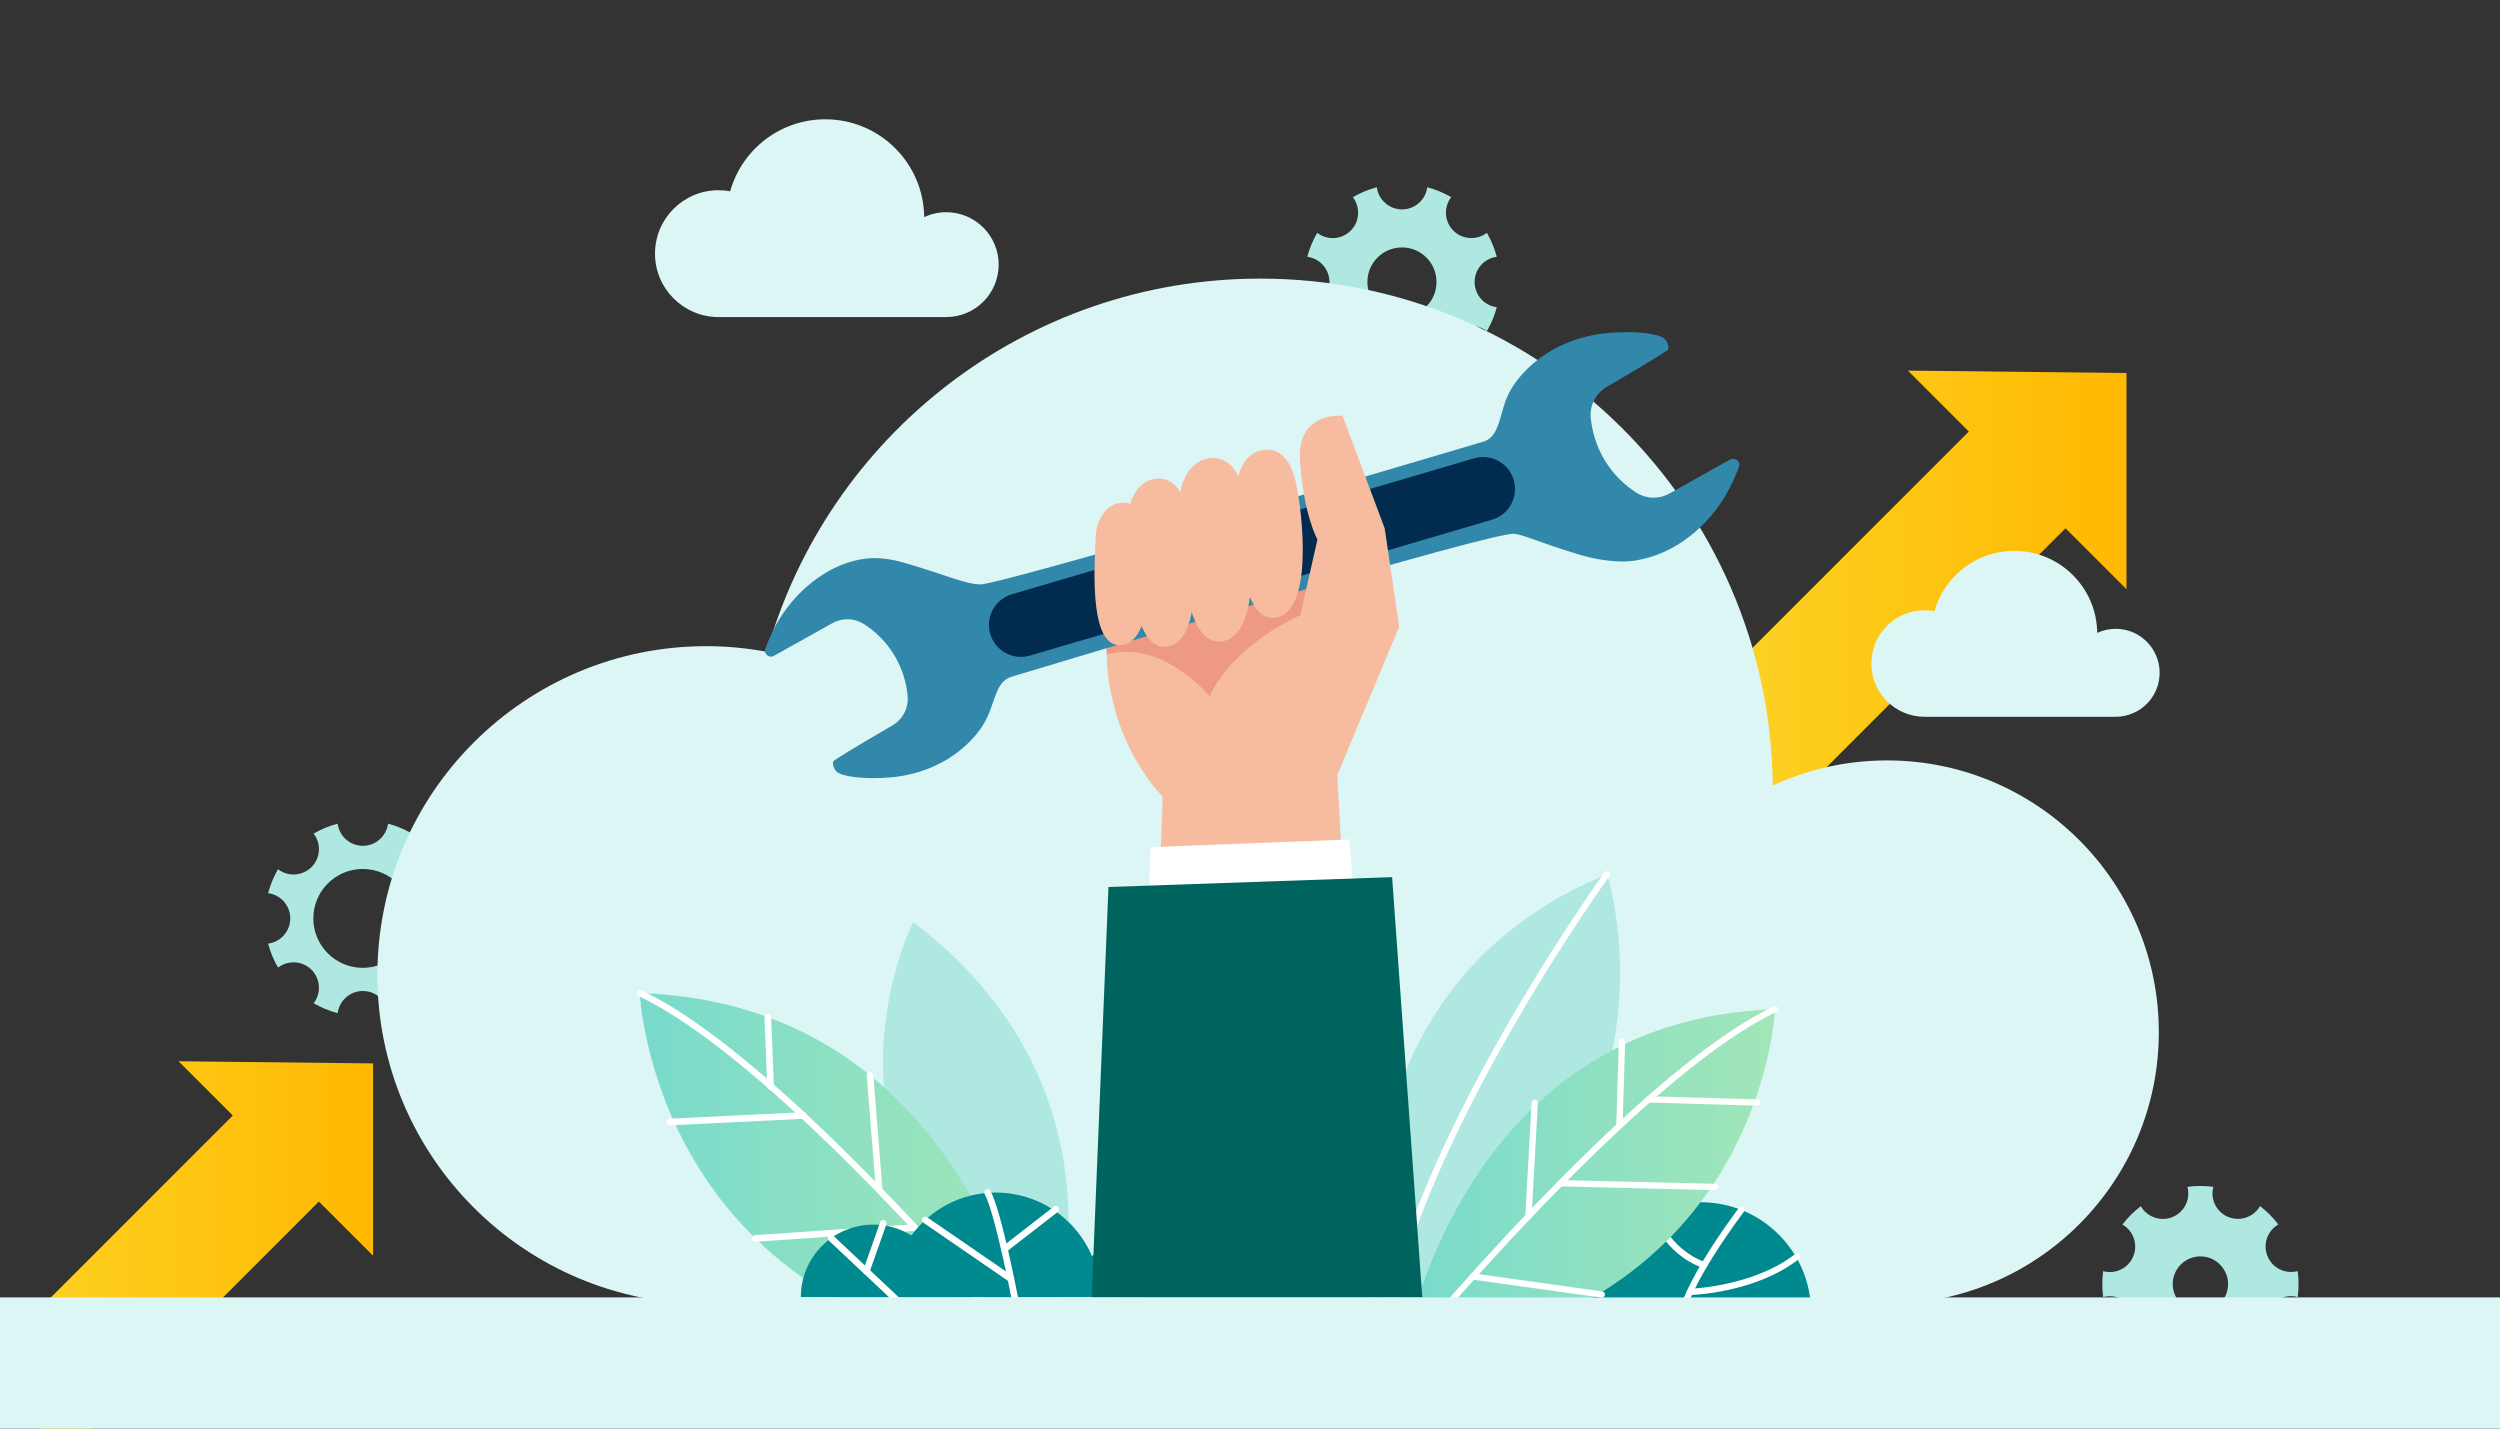 <?xml version="1.0" encoding="UTF-8"?>
<svg id="_ëîé_1" data-name=" ëîé 1" xmlns="http://www.w3.org/2000/svg" xmlns:xlink="http://www.w3.org/1999/xlink" viewBox="0 0 3024 1728">
  <rect x="0" y="0" width="3024" height="1728" fill="#333333" stroke="none"/>
  <defs>
    <style>
      .cls-1 {
        fill: url(#linear-gradient);
      }

      .cls-1, .cls-2, .cls-3, .cls-4, .cls-5, .cls-6, .cls-7, .cls-8, .cls-9, .cls-10, .cls-11, .cls-12, .cls-13, .cls-14, .cls-15 {
        stroke-width: 0px;
      }

      .cls-2 {
        fill: #f7bc9f;
      }

      .cls-3 {
        fill: #aee8e1;
      }

      .cls-4 {
        fill: #355370;
      }

      .cls-5 {
        fill: #00645e;
      }

      .cls-6 {
        fill: none;
      }

      .cls-7 {
        fill: #fff;
      }

      .cls-8 {
        fill: url(#linear-gradient-2);
      }

      .cls-9 {
        fill: url(#linear-gradient-3);
      }

      .cls-16 {
        clip-path: url(#clippath);
      }

      .cls-10 {
        fill: #022b50;
        fill-rule: evenodd;
      }

      .cls-11 {
        fill: #dbf6f4;
      }

      .cls-12 {
        fill: #ed9983;
      }

      .cls-13 {
        fill: #3188ab;
      }

      .cls-14 {
        fill: #00898f;
      }

      .cls-15 {
        fill: url(#linear-gradient-4);
      }
    </style>
    <clipPath id="clippath">
      <rect class="cls-6" width="3024" height="1728"/>
    </clipPath>
    <linearGradient id="linear-gradient" x1="-24" y1="153.35" x2="451.3" y2="153.35" gradientTransform="translate(0 1368)" gradientUnits="userSpaceOnUse">
      <stop offset="0" stop-color="#fcd528"/>
      <stop offset="1" stop-color="#ffb800"/>
    </linearGradient>
    <linearGradient id="linear-gradient-2" x1="2038" y1="-652.65" x2="2572.2" y2="-652.65" gradientTransform="translate(0 1368)" gradientUnits="userSpaceOnUse">
      <stop offset="0" stop-color="#fcd528"/>
      <stop offset="1" stop-color="#ffb800"/>
    </linearGradient>
    <linearGradient id="linear-gradient-3" x1="773.9" y1="54.55" x2="1247.4" y2="54.55" gradientTransform="translate(0 1368)" gradientUnits="userSpaceOnUse">
      <stop offset="0" stop-color="#78dacc"/>
      <stop offset="1" stop-color="#a2e6b8"/>
    </linearGradient>
    <linearGradient id="linear-gradient-4" x1="1696.6" y1="63.3" x2="2147.1" y2="63.3" gradientTransform="translate(0 1368)" gradientUnits="userSpaceOnUse">
      <stop offset="0" stop-color="#78dacc"/>
      <stop offset="1" stop-color="#a2e6b8"/>
    </linearGradient>
  </defs>
  <g class="cls-16">
    <path class="cls-3" d="m2779.3,1537.5c-14.7,4-30.5-3.5-36.5-17.9-6-14.5-.1-30.9,13.1-38.5-6.5-8.5-13.9-15.9-22.2-22.2-7.6,13.2-24,19.1-38.5,13.1s-21.9-21.7-17.9-36.4c-10.3-1.4-20.9-1.4-31.4,0,4,14.7-3.5,30.5-17.9,36.5s-30.9.1-38.5-13.1c-8.4,6.5-15.9,13.9-22.2,22.2,13.2,7.6,19.1,24,13.1,38.5s-21.7,21.9-36.4,17.9c-1.4,10.3-1.4,20.9,0,31.4,14.7-4,30.5,3.5,36.5,17.9s.1,30.9-13.1,38.5c6.5,8.4,13.9,15.9,22.2,22.2,7.6-13.2,24-19.1,38.5-13.1s21.9,21.7,17.9,36.4c10.3,1.4,20.9,1.4,31.4,0-4-14.7,3.5-30.5,17.9-36.5,14.5-6,30.9-.1,38.5,13.1,8.5-6.5,15.9-13.9,22.2-22.2-13.2-7.6-19.1-24-13.1-38.5s21.7-21.9,36.4-17.9c1.3-10.3,1.4-20.8,0-31.4h0Zm-104.9,46.6c-17.1,7.1-36.6-1-43.7-18.1s1-36.6,18.1-43.7,36.6,1,43.7,18.1-1,36.7-18.1,43.7Z"/>
    <path class="cls-3" d="m1783.7,341.1c0-15.7,11.7-28.6,26.8-30.5-2.7-10.3-6.8-20-12-29-12.1,9.3-29.5,8.4-40.5-2.6-11.1-11.1-11.9-28.5-2.6-40.5-9-5.2-18.7-9.3-29-12-1.9,15.1-14.9,26.8-30.5,26.8s-28.6-11.7-30.5-26.8c-10.3,2.7-20,6.8-29,12,9.3,12.1,8.4,29.5-2.6,40.5-11.1,11.1-28.5,11.9-40.5,2.6-5.2,9-9.3,18.7-12,29,15.1,2,26.8,14.9,26.8,30.5s-11.7,28.6-26.8,30.5c2.7,10.3,6.8,20,12,29,12.1-9.3,29.5-8.4,40.5,2.6,11.1,11.1,11.9,28.5,2.6,40.5,9,5.2,18.7,9.3,29,12,1.9-15.1,14.9-26.8,30.5-26.8s28.6,11.7,30.5,26.8c10.3-2.7,20-6.8,29-12-9.3-12.1-8.4-29.5,2.6-40.5s28.5-11.9,40.5-2.6c5.2-9,9.3-18.7,12-29-15.2-1.9-26.8-14.8-26.8-30.5h0Zm-87.9,41.8c-23.1,0-41.8-18.7-41.8-41.8s18.7-41.8,41.8-41.8,41.8,18.7,41.8,41.8-18.7,41.8-41.8,41.8Z"/>
    <polygon class="cls-1" points="451.3 1286.3 216 1283.7 281.6 1349.3 -24 1654.9 80.1 1759 385.7 1453.4 451.3 1518.9 451.3 1286.3"/>
    <polygon class="cls-8" points="2572.2 451.2 2307.8 448.3 2381.5 522 2038 865.5 2155 982.4 2498.4 639 2572.2 712.7 2572.2 451.2"/>
    <path class="cls-3" d="m526.7,1110.9c0-15.7,11.7-28.6,26.8-30.5-2.7-10.3-6.8-20-12-29-12.1,9.3-29.5,8.4-40.5-2.6s-11.9-28.5-2.6-40.5c-9-5.2-18.7-9.3-29-12-2,15.1-14.9,26.8-30.5,26.8s-28.6-11.7-30.5-26.8c-10.3,2.7-20,6.8-29,12,9.3,12.1,8.5,29.5-2.6,40.5s-28.5,11.9-40.5,2.6c-5.2,9-9.3,18.7-12,29,15.1,1.9,26.8,14.9,26.8,30.5s-11.7,28.6-26.8,30.5c2.7,10.3,6.8,20,12,29,12.1-9.3,29.5-8.4,40.5,2.6s11.9,28.5,2.6,40.5c9,5.2,18.7,9.3,29,12,2-15.1,14.9-26.8,30.5-26.8s28.6,11.7,30.5,26.8c10.3-2.7,20-6.8,29-12-9.3-12.1-8.5-29.5,2.6-40.5,11.1-11.1,28.5-11.9,40.5-2.6,5.2-9,9.3-18.7,12-29-15.1-1.9-26.8-14.8-26.8-30.5h0Zm-87.9,59.8c-33,0-59.8-26.8-59.8-59.8s26.8-59.8,59.8-59.8,59.8,26.8,59.8,59.8-26.8,59.8-59.8,59.8Z"/>
    <path class="cls-11" d="m2282.5,919.8c-49.4,0-96.1,10.9-138.1,30.4-3.7-339.3-279.8-613.2-620-613.2-284,0-523.4,190.9-596.8,451.4-23.8-4.4-48.3-6.8-73.3-6.8-219.7,0-397.8,178.1-397.8,397.8s178.1,397.8,397.8,397.8h1428.3c181.5,0,328.7-147.2,328.7-328.7s-147.3-328.7-328.8-328.7h0Z"/>
    <path class="cls-3" d="m1265.4,1637.6s124.6-304.2-160.6-522.3c0,0-151.4,291.1,160.6,522.3h0Z"/>
    <path class="cls-9" d="m1247.4,1643.8s-68.2-429.3-473.5-442.5c-.1,0,16.1,388.9,473.5,442.5Z"/>
    <path class="cls-7" d="m1247.4,1647.66c-1.11,0-2.21-.48-2.98-1.4-.74-.9-75.29-91.12-170.41-190.21-125.67-130.92-230.02-217.8-301.75-251.25-1.93-.9-2.76-3.19-1.86-5.12.9-1.93,3.19-2.76,5.12-1.87,40.58,18.92,90.82,54.06,149.33,104.43,46.69,40.2,98.75,90.16,154.76,148.5,95.31,99.29,170.01,189.7,170.76,190.6,1.35,1.64,1.12,4.07-.52,5.43-.72.59-1.59.88-2.45.88Z"/>
    <path class="cls-7" d="m932.1,1318.43c-2.15,0-3.94-1.7-4.02-3.87l-3.4-84.1c-.09-2.22,1.64-4.1,3.86-4.19,2.21-.13,4.1,1.64,4.19,3.86l3.4,84.1c.09,2.22-1.64,4.1-3.86,4.19-.06,0-.11,0-.17,0Z"/>
    <path class="cls-7" d="m1063.4,1442.8c-2.07,0-3.82-1.59-3.98-3.68l-11-138.1c-.18-2.2,1.47-4.13,3.67-4.3,2.2-.18,4.13,1.47,4.3,3.67l11,138.1c.18,2.2-1.47,4.13-3.67,4.3-.11,0-.22.01-.32.01Z"/>
    <path class="cls-7" d="m810.2,1361.21c-2.12,0-3.9-1.67-4-3.81-.11-2.21,1.6-4.09,3.81-4.2l161.8-7.9c2.22-.13,4.09,1.6,4.2,3.81.11,2.21-1.6,4.09-3.81,4.2l-161.8,7.9c-.07,0-.13,0-.2,0Z"/>
    <path class="cls-7" d="m913.7,1502.03c-2.1,0-3.87-1.63-4.02-3.75-.15-2.22,1.52-4.14,3.75-4.3l191.5-13.1c2.22-.17,4.14,1.52,4.3,3.75s-1.52,4.14-3.75,4.3l-191.5,13.1c-.09,0-.19,0-.28,0Z"/>
    <path class="cls-14" d="m1056.3,1481.3c16.9,0,32.7,4.8,46.1,13.1,23-31.4,60.2-51.9,102.1-51.9,52.3,0,97.1,31.7,116.4,76.9,11.8-10.6,27.4-17.1,44.5-17.1,36.8,0,66.6,29.8,66.6,66.6h-463.3c0-48.4,39.2-87.6,87.6-87.6h0Z"/>
    <path class="cls-7" d="m1227.7,1575.4c-1.88,0-3.56-1.34-3.93-3.25-.2-1.03-19.74-103.29-32.71-127.78-1.03-1.95-.29-4.37,1.66-5.41,1.95-1.03,4.37-.29,5.41,1.66,13.53,25.54,32.69,125.77,33.5,130.03.41,2.17-1.01,4.26-3.18,4.68-.25.05-.5.07-.75.07Z"/>
    <path class="cls-7" d="m1222.8,1550.9c-.78,0-1.57-.23-2.26-.7l-103.6-71.2c-1.82-1.25-2.28-3.74-1.03-5.56,1.25-1.82,3.74-2.28,5.56-1.03l103.6,71.2c1.82,1.25,2.28,3.74,1.03,5.56-.78,1.13-2.03,1.73-3.3,1.73Z"/>
    <path class="cls-7" d="m1214.9,1515c-1.19,0-2.37-.53-3.16-1.55-1.35-1.75-1.04-4.26.71-5.61l62.1-48.2c1.75-1.35,4.26-1.04,5.61.71,1.35,1.75,1.04,4.26-.71,5.61l-62.1,48.2c-.73.57-1.59.84-2.45.84Z"/>
    <path class="cls-7" d="m1083.7,1575.4c-.98,0-1.97-.36-2.74-1.09l-78.4-73.7c-1.61-1.51-1.69-4.04-.17-5.65,1.51-1.61,4.04-1.69,5.65-.17l78.4,73.7c1.61,1.51,1.69,4.04.17,5.65-.79.84-1.85,1.26-2.92,1.26Z"/>
    <path class="cls-7" d="m1047.9,1541.8c-.44,0-.89-.07-1.33-.23-2.08-.73-3.18-3.02-2.44-5.1l20.5-58.2c.73-2.08,3.02-3.18,5.1-2.44,2.08.73,3.18,3.02,2.44,5.1l-20.5,58.2c-.58,1.64-2.12,2.67-3.77,2.67Z"/>
    <path class="cls-7" d="m1352,1572.9c-.75,0-1.51-.21-2.18-.65-1.85-1.21-2.37-3.68-1.17-5.54l41.2-63.2c1.21-1.85,3.68-2.37,5.54-1.17,1.85,1.21,2.37,3.68,1.17,5.54l-41.2,63.2c-.77,1.18-2.05,1.82-3.35,1.82Z"/>
    <path class="cls-14" d="m2190.7,1587.8h-267.3c0-73.8,59.8-133.6,133.6-133.6,73.9,0,133.7,59.8,133.7,133.6h0Z"/>
    <path class="cls-7" d="m2034.6,1591.69c-.33,0-.66-.04-.99-.13-2.02-.54-3.22-2.62-2.67-4.65,12.85-47.68,69.93-122.46,72.35-125.62,1.28-1.66,3.65-1.98,5.31-.7,1.66,1.27,1.97,3.65.7,5.31-.58.76-58.59,76.75-71.05,122.98-.46,1.69-1.99,2.8-3.66,2.8Z"/>
    <path class="cls-7" d="m2061.3,1534.09c-.43,0-.87-.08-1.3-.23-49.25-18.06-62.7-64.08-63.24-66.03-.57-2.01.61-4.11,2.62-4.67,2.01-.57,4.1.61,4.67,2.62h0c.12.44,13.04,44.28,58.56,60.97,1.96.72,2.97,2.9,2.25,4.86-.56,1.54-2.01,2.49-3.56,2.49Z"/>
    <path class="cls-7" d="m2044,1566.49c-2.04,0-3.73-1.63-3.79-3.69-.06-2.09,1.59-3.83,3.68-3.89.77-.02,77.09-2.56,127.47-42,1.65-1.29,4.03-1,5.32.65,1.29,1.65,1,4.03-.65,5.32-52.38,41-128.71,43.52-131.93,43.6-.04,0-.07,0-.1,0Z"/>
    <path class="cls-3" d="m1668.9,1609.4s-82-405.3,274.9-551.9c0-.1,114.9,351.9-274.9,551.9h0Z"/>
    <path class="cls-7" d="m1673.91,1618.77c-.19,0-.39-.02-.58-.05-2-.32-3.37-2.2-3.05-4.2,8.65-54.29,28.27-117.49,58.33-187.86,24-56.2,54.69-117.1,91.2-180.99,62.14-108.75,120.44-189.61,121.03-190.42,1.19-1.64,3.48-2.01,5.12-.82s2.01,3.48.82,5.12c-.58.8-58.69,81.4-120.64,189.83-57.1,99.93-129.23,244.59-148.61,366.3-.29,1.81-1.85,3.09-3.62,3.09Z"/>
    <path class="cls-15" d="m1696.6,1641.8s64.8-408.4,450.5-421c.1,0-15.3,369.9-450.5,421h0Z"/>
    <path class="cls-7" d="m1696.6,1645.47c-.82,0-1.65-.27-2.33-.84-1.56-1.29-1.79-3.6-.5-5.17.71-.86,71.76-86.85,162.43-181.31,53.28-55.5,102.82-103.04,147.24-141.28,55.67-47.93,103.48-81.38,142.11-99.4,1.84-.86,4.02-.06,4.88,1.77.86,1.84.06,4.02-1.77,4.88-68.28,31.86-167.56,114.54-287.12,239.08-90.49,94.26-161.39,180.07-162.1,180.93-.73.88-1.78,1.33-2.83,1.33Z"/>
    <path class="cls-7" d="m1958.8,1365.63s-.08,0-.12,0c-2.12-.07-3.78-1.84-3.71-3.95l3.2-102.1c.07-2.08,1.77-3.71,3.83-3.71.04,0,.08,0,.12,0,2.12.07,3.78,1.84,3.71,3.95l-3.2,102.1c-.07,2.08-1.77,3.71-3.83,3.71Z"/>
    <path class="cls-7" d="m1848.8,1475.01c-.07,0-.14,0-.21,0-2.1-.12-3.71-1.91-3.59-4.01l7.6-137.2c.12-2.1,1.89-3.74,4.01-3.59,2.1.12,3.71,1.91,3.59,4.01l-7.6,137.2c-.11,2.03-1.79,3.6-3.8,3.6Z"/>
    <path class="cls-7" d="m2125.9,1337.42s-.07,0-.11,0l-131.7-3.8c-2.11-.06-3.76-1.82-3.7-3.92.06-2.11,1.79-3.74,3.92-3.7l131.7,3.8c2.11.06,3.76,1.82,3.7,3.92-.06,2.07-1.76,3.71-3.81,3.71Z"/>
    <path class="cls-7" d="m2074.6,1439.63s-.06,0-.1,0l-187.1-4.6c-2.12-.05-3.79-1.81-3.74-3.92.05-2.12,1.79-3.82,3.92-3.74l187.1,4.6c2.12.05,3.79,1.81,3.74,3.92-.05,2.08-1.76,3.74-3.83,3.74Z"/>
    <path class="cls-7" d="m1937.6,1569.69c-.18,0-.35-.01-.53-.04l-156.1-21.9c-2.07-.29-3.52-2.21-3.23-4.28.29-2.07,2.21-3.52,4.28-3.23l156.1,21.9c2.07.29,3.52,2.21,3.23,4.28-.27,1.89-1.89,3.26-3.75,3.26Z"/>
    <path class="cls-12" d="m1338.9,791.7s-13.5-110.8,53.1-155.7,198-24.3,217,18.3,27.7,80-10.9,129.4c-127.4,163.3-259.2,7.9-259.2,8h0Z"/>
    <rect class="cls-4" x="1632.88" y="576.36" width="20.9" height="59.3" transform="translate(-103.17 473.65) rotate(-15.91)"/>
    <path class="cls-13" d="m2101.6,557c-2.4-2.2-6-2.7-8.9-1.1l-73.4,41.1c-12.5,7-27.8,6.7-39.9-1-29.9-19.1-49.8-50.3-54.6-85.5l-.5-3.4c-2.1-15.5,5.2-30.7,18.6-38.8,0,0,55.9-32.2,73.8-44.5,3.2-2.2.8-10.1-3.3-14-6.6-6.3-36.2-10.2-70.3-6.8-32.3,3.2-63.6,15.4-88.3,36.5-12.3,10.6-22.1,22.2-28.7,34.4-12.8,23.5-10.6,54-31.7,60.3-92.5,27.7-585.5,173-608.4,172.7-17.7-.2-39.4-10.4-87.2-24.7-11.9-3.6-32.2-9.1-52.3-6.4-32,4.3-55.4,20.9-69,32.4-30.2,25.7-44.7,56.6-51.5,75.7-1.4,2.8-.7,6.3,1.6,8.4,2.3,2.2,5.8,2.6,8.5,1l70.5-39.4c12-6.7,26.7-6.5,38.3.9,28.7,18.3,47.9,48.3,52.4,82.1l.4,3.2c2,14.9-5,29.5-17.9,37.2,0,0-53.7,31-70.9,42.7-3.1,2.1-.8,9.7,3.2,13.5,6.4,6,34.7,9.8,67.5,6.6,31-3.1,61.1-14.8,84.8-35.1,11.8-10.1,21.2-21.3,27.6-33.1,12.2-22.6,11.6-47.3,31.8-53.4,88.9-26.6,584.1-176.6,608.5-172.8,13.4,2.1,30.1,10.8,79.8,25.7,12.4,3.7,41.5,10.4,65.4,6.7,33.6-5.3,57.7-21.7,71.8-33.7,31.5-26.7,46.5-58.9,53.7-78.8,1.7-2.8,1-6.4-1.4-8.6h0Z"/>
    <path class="cls-10" d="m1224,718.8l559-164.4c20.5-6,42,5.7,48,26.2h0c6,20.5-5.7,42-26.2,48l-559,164.4c-20.5,6-42-5.7-48-26.2h0c-6-20.5,5.7-42,26.2-48Z"/>
    <path class="cls-2" d="m1654.4,1621.1l-36.8-683.8,74.9-179.3-17.6-119-51-136.1s-55.4-5.7-51.4,54.3c4.4,66.6,21.1,95.3,21.1,95.3l-20.8,91.7s-78.9,33.3-109.7,97.9c0,0-55.7-68.4-124.3-50.6,0,0-2.9,95.2,67.6,172.4l-23.4,639.4,271.4,17.8h0Z"/>
    <path class="cls-2" d="m1566.9,580.9c-3.1-13.5-13.6-41.4-39.9-36.5s-32.5,37.6-31.4,51c1.8,22.9-.8,154.2,44.8,151.9,49.1-2.4,35.8-126.2,26.5-166.4h0Z"/>
    <path class="cls-2" d="m1435.9,615.9c-3.1-13.5-13.6-41.4-39.9-36.5s-32.5,37.6-31.4,51c1.8,22.9-.8,154.2,44.8,151.9,49.1-2.4,35.8-126.2,26.5-166.4h0Z"/>
    <path class="cls-2" d="m1387.7,641.2c-1.8-11.5-9.1-35.7-32.1-33s-30.4,30-30.4,41.4c.1,19.5-10.7,130.2,28.7,130.8,42.6.6,39.2-104.7,33.8-139.2h0Z"/>
    <path class="cls-2" d="m1504.5,594.4c-3.4-14.7-14.9-45.2-43.5-39.8s-35.4,41-34.3,55.7c2,25-.9,168.2,48.8,165.7,53.6-2.7,39.1-137.7,29-181.6Z"/>
    <polygon class="cls-7" points="1382.1 1225.8 1392.1 1024.7 1632.1 1015.4 1648.3 1215.5 1382.1 1225.8"/>
    <path class="cls-11" d="m2559.2,760.6c-8,0-15.6,1.8-22.4,4.9-.6-54.9-45.3-99.2-100.3-99.2-45.9,0-84.7,30.9-96.6,73-3.9-.7-7.8-1.1-11.9-1.1-35.6,0-64.4,28.8-64.4,64.4s28.8,64.4,64.4,64.4h231.1c29.4,0,53.2-23.8,53.2-53.2s-23.8-53.2-53.1-53.2h0Z"/>
    <path class="cls-11" d="m1144.6,256.7c-9.5,0-18.6,2.1-26.7,5.9-.7-65.5-54-118.3-119.6-118.3-54.8,0-101,36.8-115.1,87.1-4.6-.9-9.3-1.3-14.2-1.3-42.4,0-76.7,34.4-76.7,76.7s34.4,76.7,76.7,76.7h275.6c35,0,63.4-28.4,63.4-63.4s-28.4-63.4-63.4-63.4h0Z"/>
    <polygon class="cls-5" points="1720.4 1569.3 1683.9 1061 1340.8 1072.9 1320.5 1569.3 1720.4 1569.3"/>
    <rect class="cls-11" x="-24" y="1569.3" width="3072" height="170.4"/>
  </g>
</svg>
